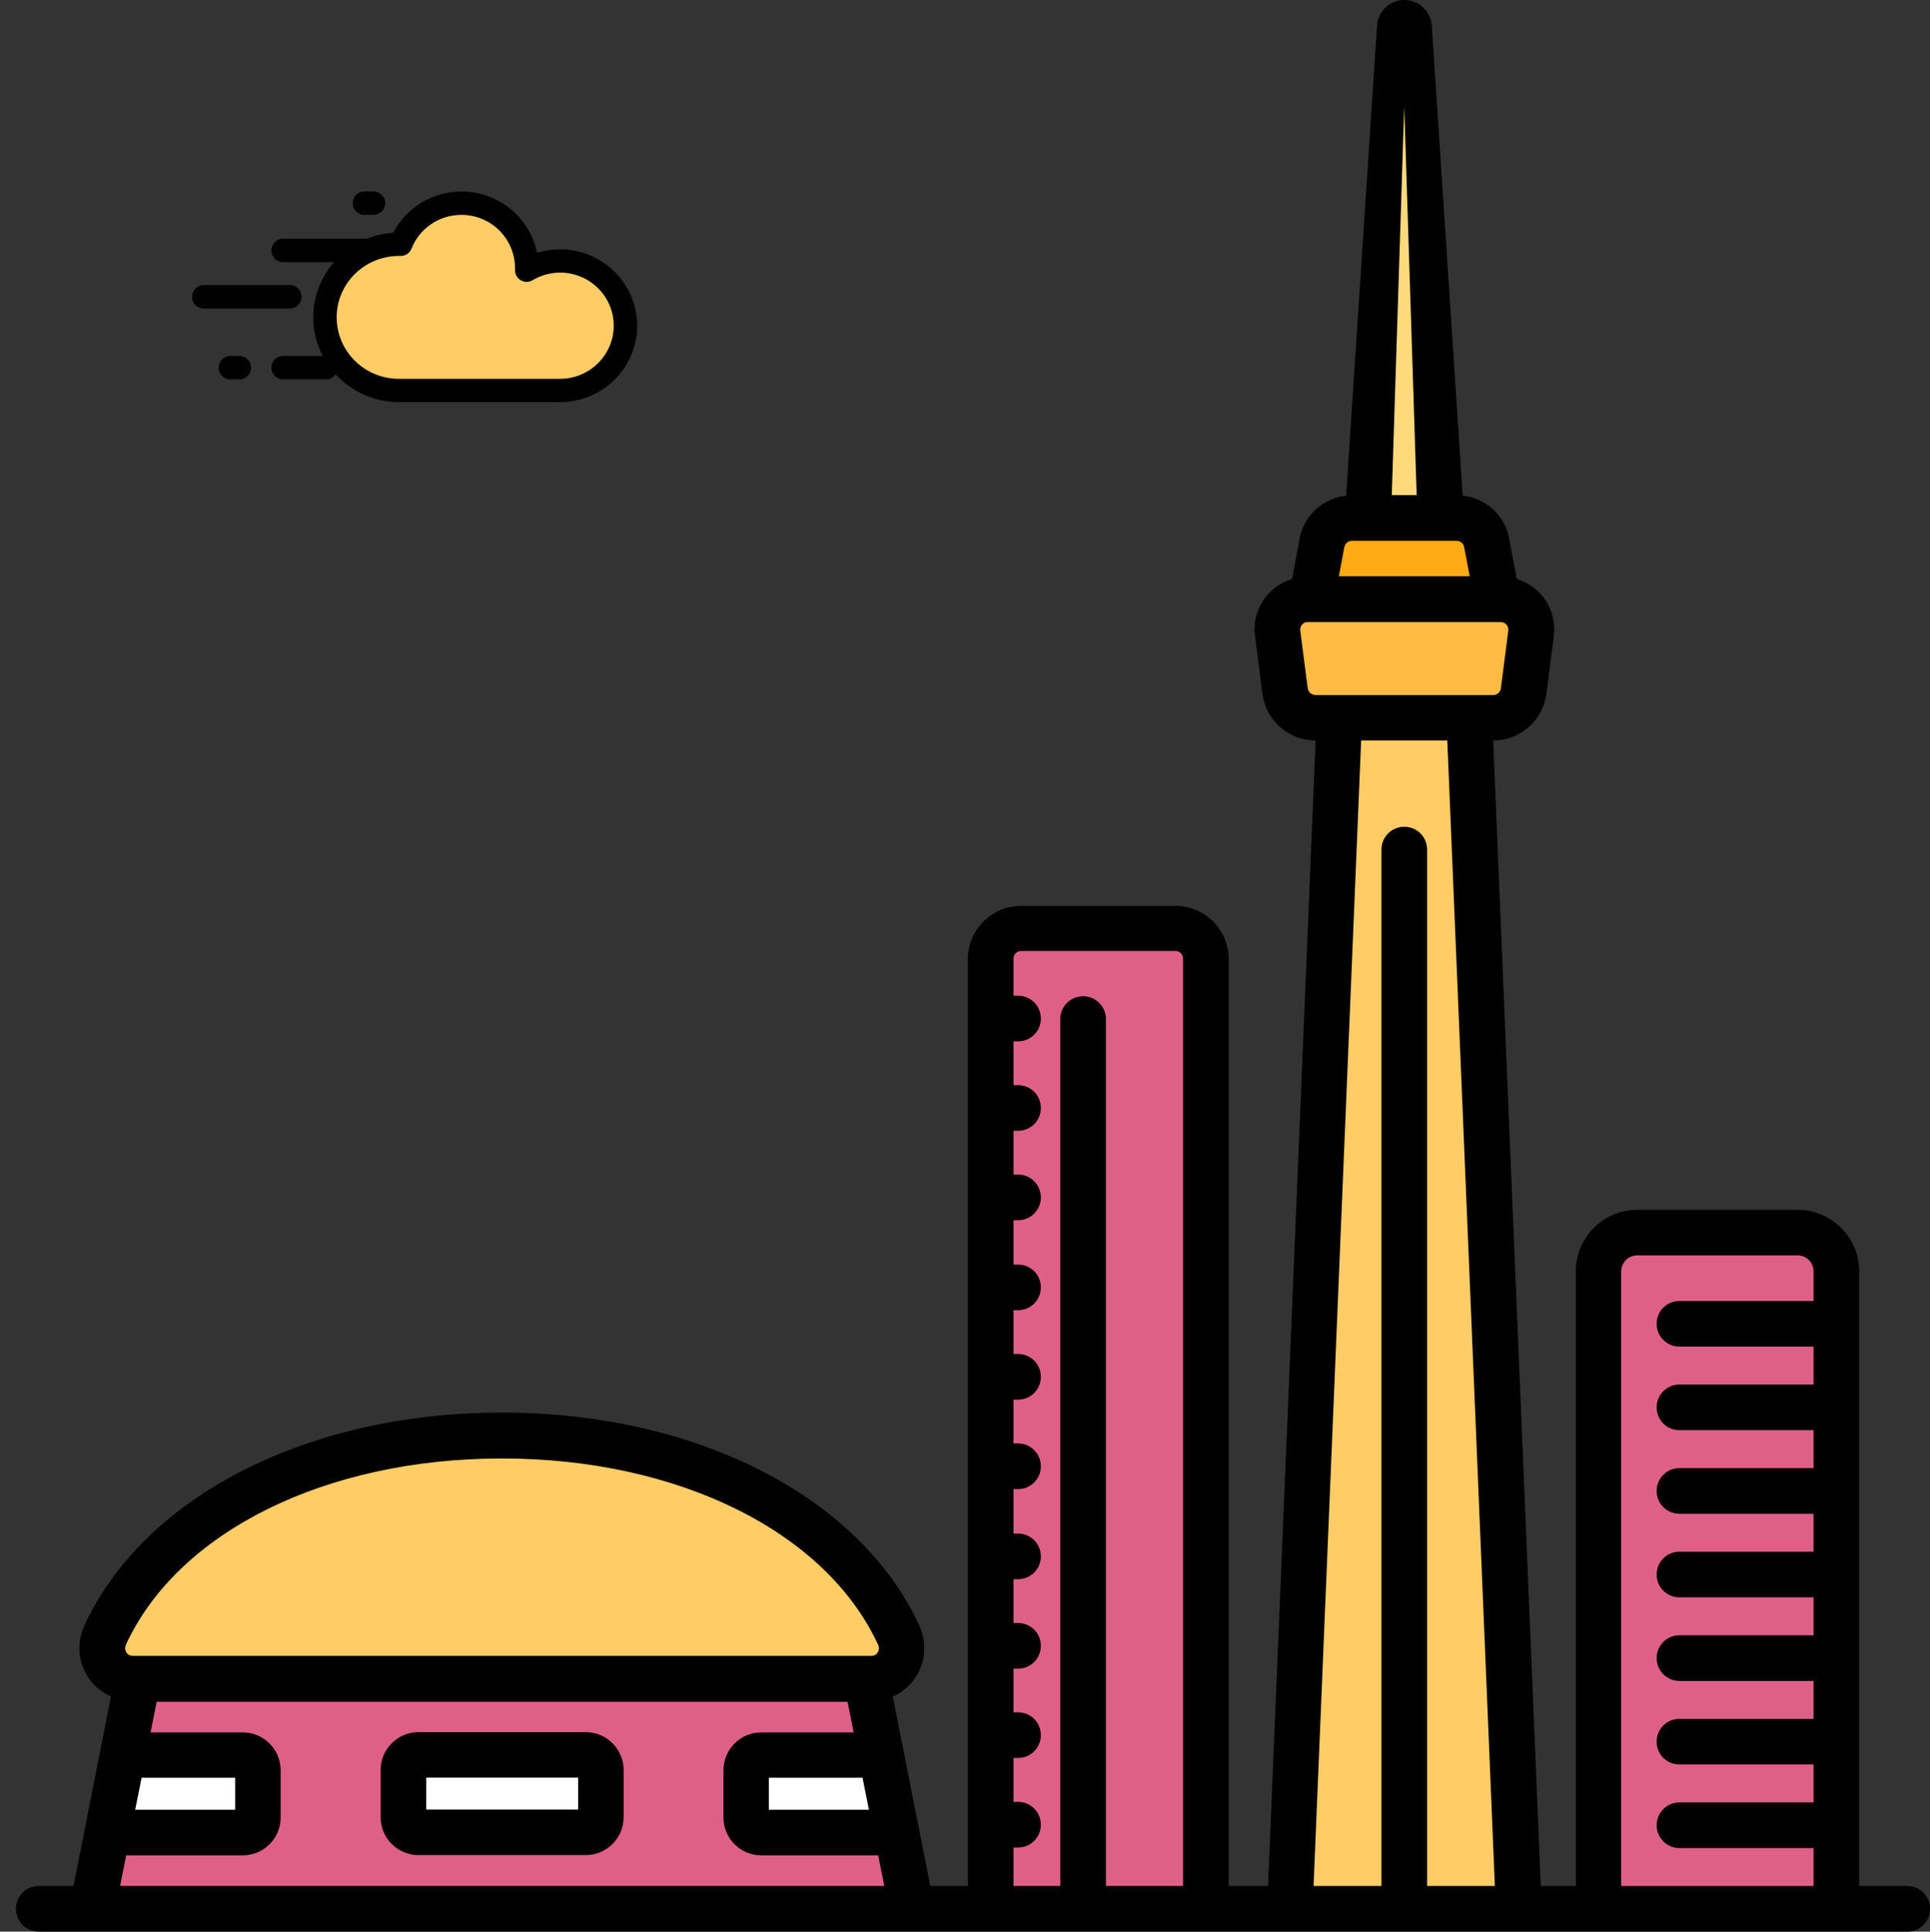 <?xml version="1.0" encoding="UTF-8"?><svg id="Layer_1" xmlns="http://www.w3.org/2000/svg" viewBox="0 0 148.06 148.15"><rect x="0" y="0" width="148.06" height="148.15" fill="#333333" stroke="none"/><defs><style>.cls-1{fill:#fff;}.cls-2{fill:#ffda7d;}.cls-3,.cls-4{fill:#fc6;}.cls-5{fill:#ffbb43;}.cls-6{fill:#ffab15;}.cls-7,.cls-8{fill:#de6089;}.cls-4,.cls-8{stroke:#000;stroke-miterlimit:10;stroke-width:2px;}</style></defs><g id="toronto"><g><path d="M21.71,20.11h3.91c-.99,1.14-1.59,2.62-1.59,4.23,0,1.07,.27,2.07,.73,2.96h-3.04c-.49,0-.9,.4-.9,.9s.4,.9,.9,.9h3.3c.3,0,.57-.15,.73-.39,1.2,1.3,2.92,2.13,4.84,2.13h12.38c3.26,0,5.91-2.63,5.91-5.86s-2.65-5.86-5.91-5.86c-.6,0-1.2,.09-1.77,.27-.54-2.68-2.93-4.7-5.79-4.7-2.24,0-4.23,1.22-5.24,3.16-.71,.04-1.39,.21-2.02,.46h-6.43c-.49,0-.9,.4-.9,.9s.4,.9,.9,.9Zm8.89-.47h.14c.37,0,.7-.22,.83-.56,.62-1.57,2.13-2.59,3.83-2.59,2.27,0,4.11,1.82,4.11,4.11v.09c-.02,.33,.15,.64,.43,.81,.28,.17,.63,.17,.92,0,.64-.38,1.37-.58,2.11-.58,2.27,0,4.11,1.82,4.11,4.07s-1.85,4.07-4.11,4.07h-12.38c-2.62,0-4.76-2.11-4.76-4.71s2.13-4.71,4.78-4.71Z"/><path d="M15.63,23.66h6.6c.49,0,.9-.4,.9-.9s-.4-.9-.9-.9h-6.6c-.49,0-.9,.4-.9,.9s.4,.9,.9,.9Z"/><path d="M17.67,27.3c-.49,0-.9,.4-.9,.9s.4,.9,.9,.9h.69c.49,0,.9-.4,.9-.9s-.4-.9-.9-.9h-.69Z"/><path d="M27.96,16.48h.69c.49,0,.9-.4,.9-.9s-.4-.9-.9-.9h-.69c-.49,0-.9,.4-.9,.9s.4,.9,.9,.9Z"/><path class="cls-3" d="M30.6,19.63h.14c.37,0,.7-.22,.83-.56,.62-1.57,2.13-2.59,3.83-2.59,2.27,0,4.11,1.82,4.11,4.11v.09c-.02,.33,.15,.64,.43,.81,.28,.17,.63,.17,.92,0,.64-.38,1.37-.58,2.11-.58,2.27,0,4.11,1.82,4.11,4.07s-1.85,4.07-4.11,4.07h-12.38c-2.62,0-4.76-2.11-4.76-4.71s2.13-4.71,4.78-4.71Z"/></g><g><path class="cls-8" d="M92.51,73.56v72.84h-16.5V73.56c0-1.29,1.04-2.33,2.33-2.33h11.84c1.29,0,2.33,1.04,2.33,2.33Z"/><path class="cls-3" d="M116.51,146.4h-17.55l3.94-94.85h9.67l3.94,94.85Z"/><path class="cls-7" d="M140.87,97.51v48.89h-18.25v-48.89c0-1.64,1.33-2.97,2.97-2.97h12.31c1.64,0,2.97,1.33,2.97,2.97h0Z"/><path class="cls-8" d="M69.95,146.4H7.09l1.15-5.85,1.19-5.94,1.15-5.85h55.87l3.5,17.64Z"/><rect class="cls-1" x="30.94" y="134.6" width="15.15" height="5.95" rx="1.17" ry="1.17"/><path class="cls-1" d="M19.79,135.77v3.61c0,.64-.52,1.17-1.17,1.17H8.24l1.19-5.94h9.2c.64,0,1.17,.52,1.17,1.17Z"/><path class="cls-1" d="M68.79,140.55h-10.4c-.64,0-1.17-.52-1.17-1.17v-3.61c0-.64,.52-1.17,1.17-1.17h9.21l1.19,5.94Z"/><path class="cls-4" d="M10.18,128.75c-1.29,0-2.33-1.06-2.33-2.35,0-.34,.08-.68,.23-.99,4.07-8.81,15.45-15.3,30.43-15.3s26.36,6.49,30.44,15.3c.56,1.17,.06,2.56-1.11,3.12-.31,.15-.65,.23-.99,.23H10.18Z"/><path class="cls-2" d="M107.38,2.59l-2.47,37.51h5.64l-2.46-37.51c0-.2-.16-.36-.36-.36s-.36,.16-.36,.36h0Z"/><path class="cls-6" d="M114.85,46.18h-14.24l.81-4.32c.21-1.1,1.17-1.9,2.29-1.9h8.04c1.12,0,2.08,.8,2.29,1.9l.81,4.32Z"/><path class="cls-5" d="M114.57,55.05h-13.67c-1.17,0-2.16-.87-2.31-2.03l-.57-4.43c-.16-1.28,.74-2.44,2.01-2.61,.1-.01,.2-.02,.3-.02h14.8c1.29,0,2.33,1.04,2.33,2.33,0,.1,0,.2-.02,.3l-.57,4.43c-.15,1.16-1.14,2.03-2.31,2.03Z"/><g><path d="M44.93,132.85h-12.82c-1.61,0-2.91,1.3-2.91,2.91v3.61c0,1.61,1.3,2.91,2.91,2.91h12.82c1.61,0,2.91-1.3,2.91-2.91v-3.61c0-1.61-1.3-2.91-2.91-2.91Zm-.58,5.94h-11.65v-2.45h11.65v2.45Z"/><path d="M146.32,144.65h-3.69v-47.14c0-2.61-2.12-4.72-4.72-4.72h-12.3c-2.61,0-4.72,2.12-4.72,4.72v47.14h-2.69l-3.65-87.86h.03c2.05,0,3.78-1.53,4.05-3.56l.57-4.43c.26-1.96-.94-3.82-2.84-4.39l-.58-3.1c-.33-1.77-1.78-3.1-3.57-3.3l-2.36-35.92C109.83,.94,108.89,0,107.73,0c-1.16,0-2.09,.94-2.1,2.1h0l-2.36,35.92c-1.79,.19-3.24,1.53-3.57,3.29l-.58,3.1c-1.9,.57-3.1,2.43-2.84,4.39l.57,4.43c.26,2.03,2,3.56,4.05,3.56h.03l-3.65,87.86h-3.02V73.56c0-2.25-1.83-4.08-4.08-4.08h-11.85c-2.25,0-4.08,1.83-4.08,4.08v71.09h-2.88l-2.88-14.53c.72-.31,1.34-.83,1.77-1.5,.76-1.19,.86-2.68,.26-3.96-4.58-9.91-17.15-16.32-32.02-16.32s-27.44,6.41-32.02,16.32c-.6,1.28-.5,2.77,.26,3.96,.43,.66,1.05,1.18,1.77,1.5l-2.87,14.53H2.97c-.97,0-1.75,.78-1.75,1.75s.78,1.75,1.75,1.75H146.32c.97,0,1.75-.78,1.75-1.75s-.78-1.75-1.75-1.75ZM9.66,126.14c4.01-8.68,15.33-14.28,28.85-14.28s24.84,5.61,28.85,14.28c.1,.19,.08,.42-.03,.6-.1,.17-.29,.27-.48,.26H10.18c-.2,0-.38-.09-.48-.26-.12-.18-.13-.41-.03-.6h0Zm57,12.66h-7.68v-2.45h7.19l.32,1.6,.17,.85Zm-55.8-2.45h7.18v2.45h-7.67l.49-2.45Zm-1.65,8.3l.47-2.35h8.94c1.61,0,2.91-1.3,2.91-2.91v-3.61c0-1.61-1.3-2.91-2.91-2.91h-7.07l.47-2.35h53l.47,2.35h-7.08c-1.61,0-2.91,1.3-2.91,2.91v3.61c0,1.61,1.3,2.91,2.91,2.91h8.96l.47,2.35H9.21Zm81.55,0h-5.92V78.16c0-.97-.78-1.75-1.75-1.75s-1.75,.78-1.75,1.75v66.49h-3.59v-2.95h.35c.97,0,1.75-.78,1.75-1.75s-.78-1.75-1.75-1.75h-.35v-3.37h.35c.97,0,1.75-.78,1.75-1.75s-.78-1.75-1.75-1.75h-.35v-3.35h.35c.97,0,1.75-.78,1.75-1.75s-.78-1.75-1.75-1.75h-.35v-3.36h.35c.97,0,1.75-.78,1.75-1.75s-.78-1.75-1.75-1.75h-.35v-3.41h.35c.97,0,1.75-.78,1.75-1.75s-.78-1.75-1.75-1.75h-.35v-3.36h.35c.97,0,1.75-.78,1.75-1.75s-.78-1.75-1.75-1.75h-.35v-3.36h.35c.97,0,1.75-.78,1.75-1.75s-.78-1.75-1.75-1.75h-.35v-3.4h.35c.97,0,1.75-.78,1.75-1.75s-.78-1.75-1.75-1.75h-.35v-3.36h.35c.97,0,1.75-.78,1.75-1.75s-.78-1.75-1.75-1.75h-.35v-3.36h.35c.97,0,1.75-.78,1.75-1.75s-.78-1.75-1.75-1.75h-.35v-2.85c0-.32,.26-.58,.58-.58h11.85c.32,0,.58,.26,.58,.58v71.09ZM107.73,8.3l.95,29.68h-1.91l.95-29.68Zm-4.59,33.65c.05-.28,.29-.47,.57-.47h8.04c.28,0,.52,.2,.57,.47l.43,2.25h-10.04l.42-2.25Zm-2.24,11.35c-.29,0-.54-.22-.58-.51l-.57-4.43c-.04-.32,.19-.61,.5-.65,.03,0,.05,0,.08,0h14.8c.17,0,.33,.07,.44,.2,.11,.13,.16,.29,.14,.46l-.57,4.43c-.04,.29-.29,.51-.58,.51h-13.66Zm8.58,91.35V65.16c0-.97-.78-1.75-1.75-1.75s-1.75,.78-1.75,1.75v79.49h-5.21l3.65-87.86h6.61l3.65,87.86h-5.2Zm29.65-44.87h-10.29c-.97,0-1.75,.78-1.75,1.75s.78,1.75,1.75,1.75h10.29v2.91h-10.29c-.97,0-1.75,.78-1.75,1.75s.78,1.75,1.75,1.75h10.29v2.91h-10.29c-.97,0-1.75,.78-1.75,1.75s.78,1.75,1.75,1.75h10.29v2.91h-10.29c-.97,0-1.75,.78-1.75,1.75s.78,1.75,1.75,1.75h10.29v2.91h-10.29c-.97,0-1.75,.78-1.75,1.75s.78,1.75,1.75,1.75h10.29v2.91h-10.29c-.97,0-1.75,.78-1.75,1.75s.78,1.75,1.75,1.75h10.29v2.91h-10.29c-.97,0-1.75,.78-1.75,1.75s.78,1.75,1.75,1.75h10.29v2.91h-14.76v-47.14c0-.68,.55-1.23,1.23-1.23h12.3c.68,0,1.23,.55,1.23,1.23v2.27Z"/></g></g></g></svg>